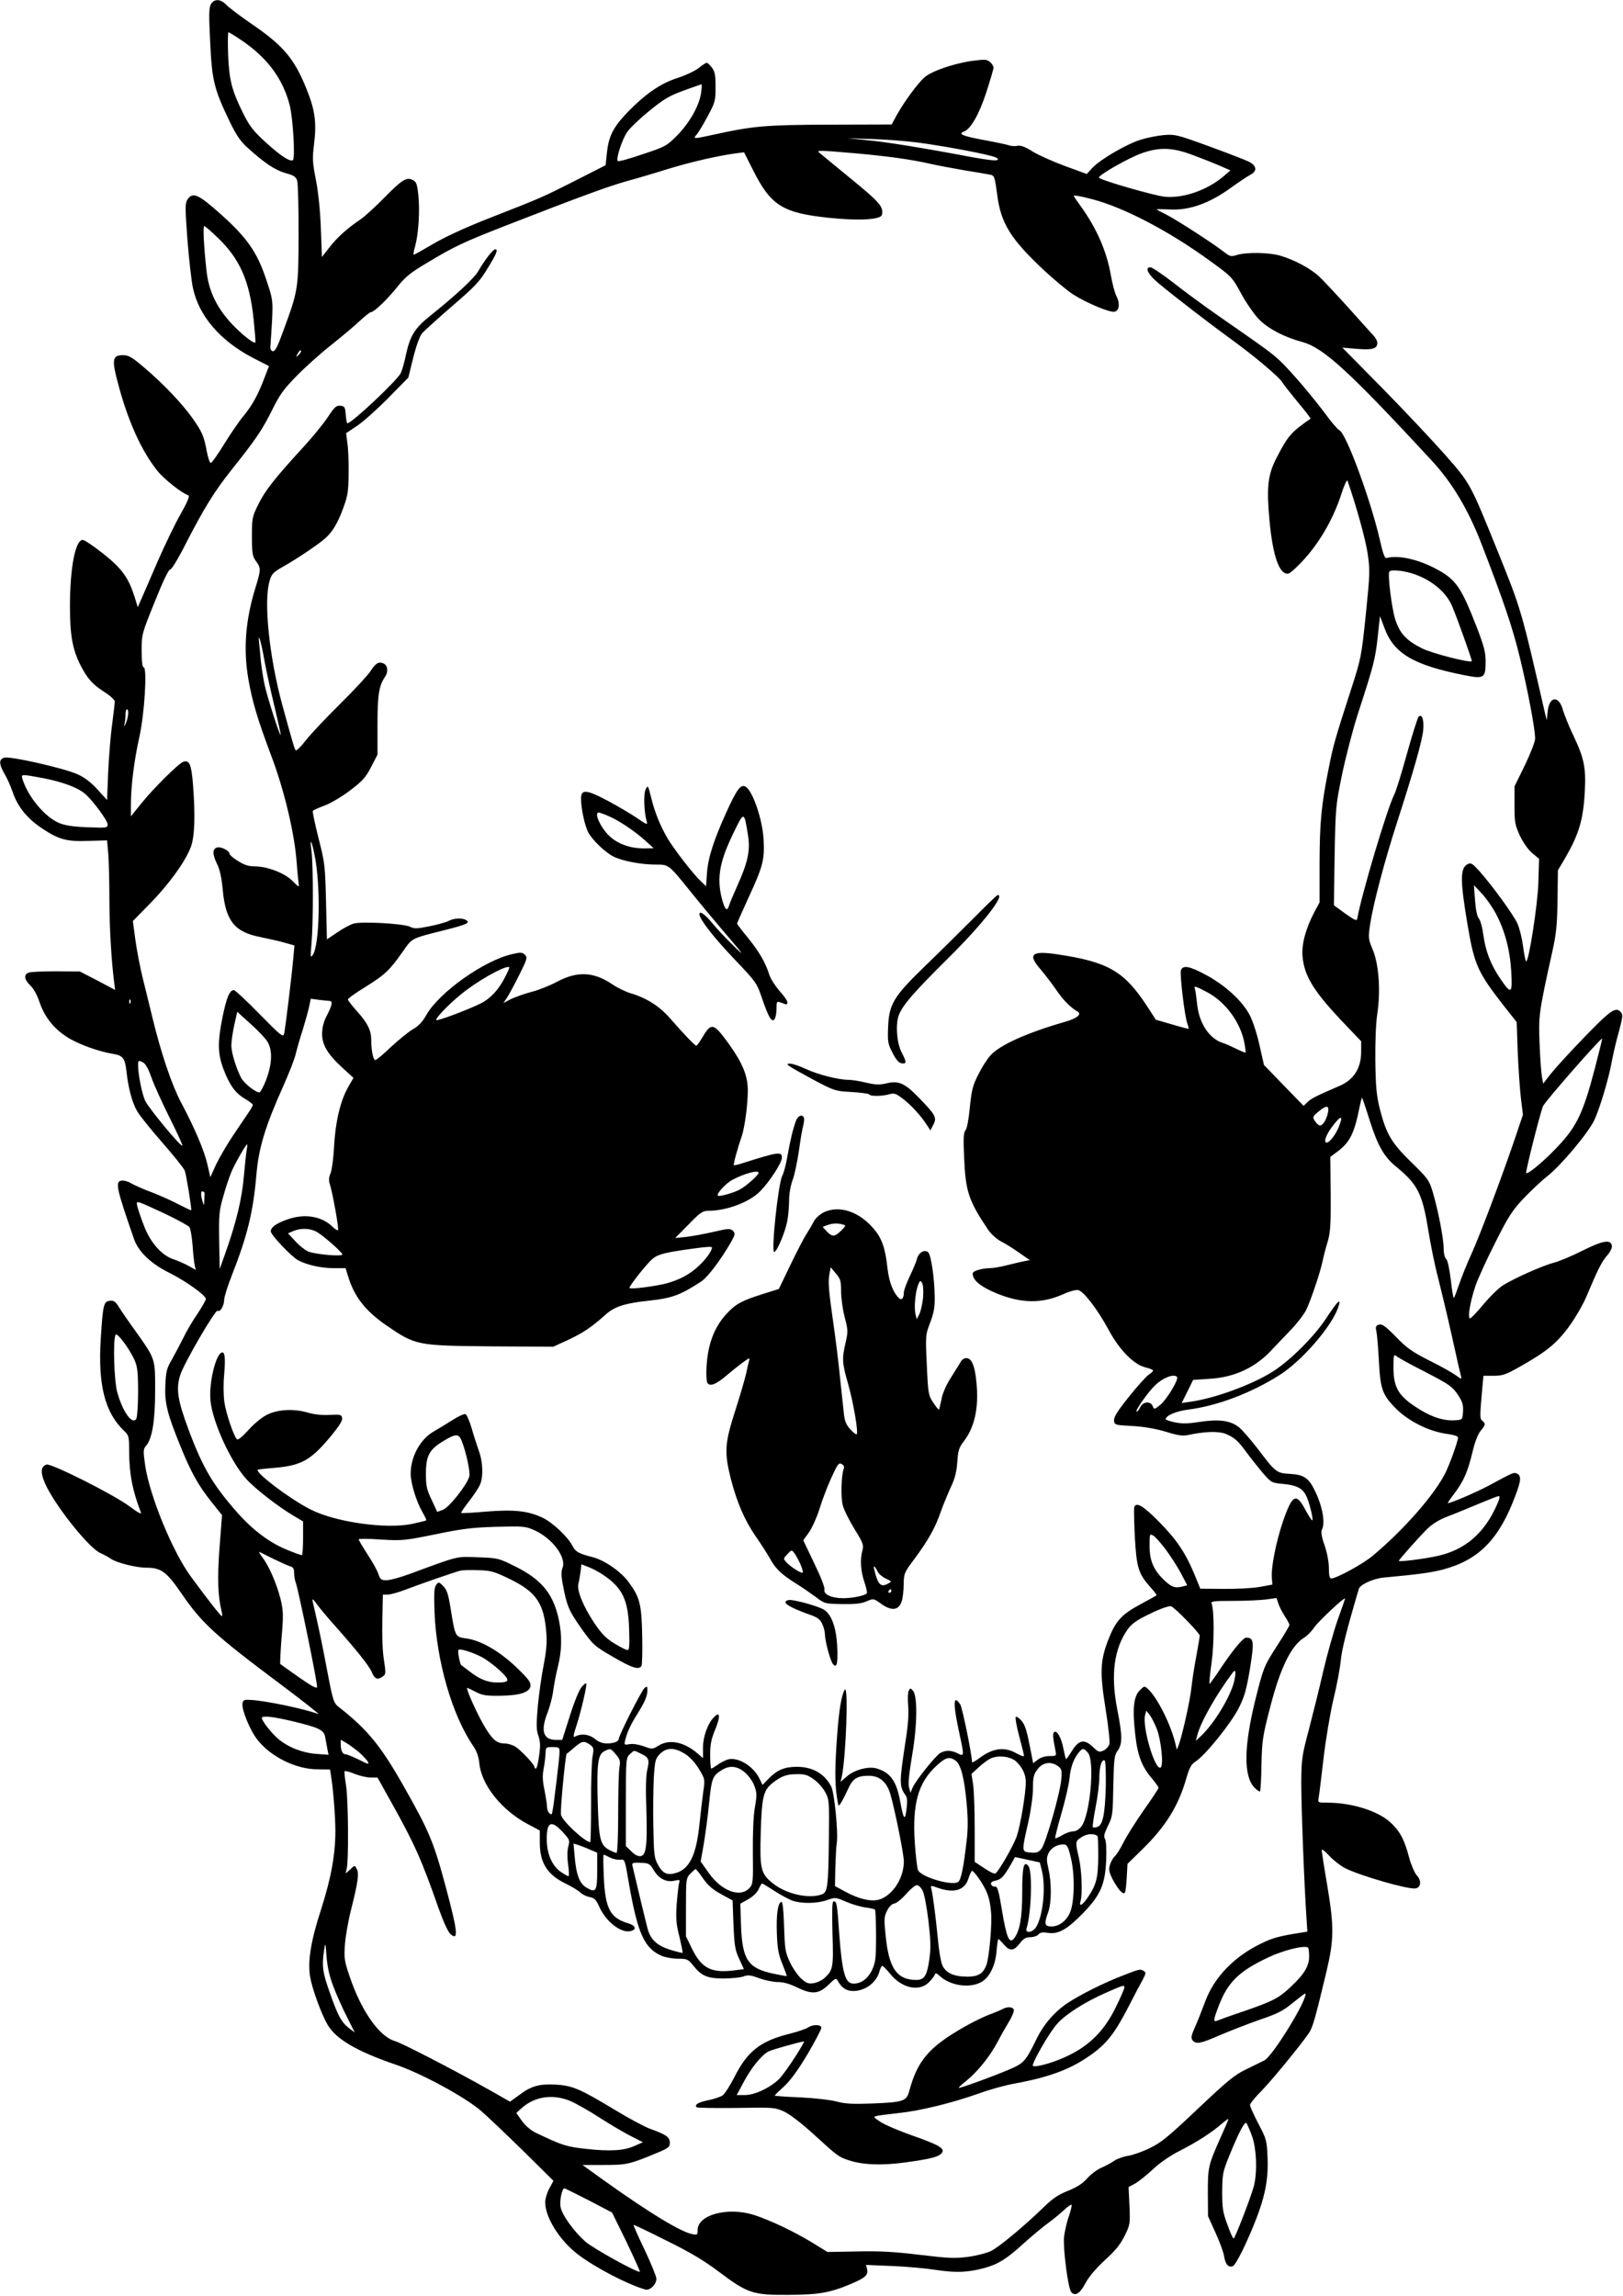  <svg version="1.0" xmlns="http://www.w3.org/2000/svg"
 width="905pt" height="1280pt" viewBox="0 0 905 1280"
 preserveAspectRatio="xMidYMid meet"><g transform="translate(0,1280) scale(0.1,-0.1)"
fill="#000000" stroke="none">
<path d="M1177 12778 c-12 -19 -13 -57 -5 -213 10 -215 22 -262 108 -441 38
-79 60 -111 102 -149 93 -84 151 -123 210 -140 48 -13 59 -21 65 -43 5 -15 8
-148 8 -297 -1 -304 -2 -314 -83 -533 -34 -95 -48 -122 -61 -120 -10 3 -15 12
-13 28 1 14 5 77 9 141 5 115 5 118 -32 229 -51 154 -106 233 -253 365 -127
113 -157 127 -187 82 -13 -20 -13 -45 0 -222 9 -110 22 -232 31 -271 33 -156
153 -295 336 -390 l88 -45 -24 -62 c-36 -96 -69 -157 -119 -217 -25 -30 -74
-102 -109 -159 -35 -57 -68 -103 -73 -102 -6 1 -15 30 -22 64 -15 85 -27 111
-80 186 -60 84 -164 193 -268 281 -69 59 -88 70 -119 70 -60 0 -64 -25 -27
-161 54 -205 129 -371 217 -482 38 -48 137 -126 175 -139 8 -3 -8 -41 -44
-104 -31 -54 -88 -173 -128 -264 -39 -91 -80 -185 -91 -210 l-20 -45 -17 56
c-35 109 -69 157 -174 241 -54 43 -106 78 -116 78 -41 0 -71 -157 -71 -369 0
-161 14 -239 56 -324 40 -79 67 -110 133 -153 34 -21 61 -46 61 -55 0 -8 -7
-67 -15 -130 -9 -63 -18 -183 -22 -266 l-6 -153 -53 58 c-37 41 -71 67 -113
86 -74 33 -371 101 -406 92 -32 -8 -32 -35 0 -90 14 -23 34 -68 45 -100 28
-83 80 -148 164 -204 94 -63 139 -75 264 -70 l99 3 7 -80 c3 -44 6 -156 6
-250 0 -156 11 -339 26 -457 l6 -47 -98 52 -99 51 -135 1 c-74 0 -143 -3 -152
-8 -27 -12 -22 -40 12 -72 17 -16 38 -54 50 -91 28 -82 78 -147 153 -195 60
-39 172 -80 255 -94 57 -9 69 -24 77 -97 10 -93 32 -177 61 -225 14 -24 77
-102 140 -174 64 -73 119 -142 124 -155 9 -23 40 -217 36 -221 -1 -2 -31 13
-67 31 -35 19 -102 49 -148 67 -47 17 -100 41 -118 51 -17 11 -42 18 -55 16
-37 -5 -30 -40 69 -325 25 -72 94 -138 199 -190 86 -43 194 -119 202 -143 2
-5 -19 -42 -46 -83 -28 -40 -64 -102 -81 -138 -18 -35 -46 -89 -63 -119 -28
-47 -33 -67 -36 -142 -5 -99 10 -159 85 -343 57 -141 99 -217 172 -308 l59
-74 -14 -182 c-13 -173 -9 -271 12 -356 3 -14 4 -25 1 -25 -6 0 -74 86 -171
218 -104 140 -233 456 -257 625 -11 76 -10 89 4 105 35 38 52 140 52 307 0
184 3 175 -110 335 -38 52 -79 112 -92 133 -19 31 -29 38 -51 35 -34 -4 -38
-21 -50 -208 -17 -262 23 -417 132 -519 24 -23 26 -31 26 -110 0 -126 19 -223
66 -344 4 -11 -20 2 -61 33 -87 66 -439 243 -466 235 -36 -12 -35 -53 4 -130
67 -128 236 -336 296 -363 20 -9 48 -24 62 -34 32 -21 139 -48 194 -48 83 0
113 -22 195 -141 115 -168 183 -231 557 -511 126 -94 219 -168 208 -164 -79
30 -302 76 -380 79 -35 2 -40 -1 -43 -21 -5 -34 43 -151 84 -202 74 -94 213
-163 332 -164 l72 -1 5 -30 c13 -77 25 -233 25 -312 0 -134 -24 -264 -80 -439
-57 -175 -75 -288 -61 -374 11 -66 63 -209 97 -267 47 -81 161 -148 379 -223
145 -49 388 -181 478 -259 34 -29 139 -129 233 -221 l170 -168 -23 -43 c-13
-24 -23 -58 -23 -76 0 -85 79 -212 182 -291 94 -72 271 -165 375 -196 26 -8
63 27 63 60 0 12 -29 84 -65 160 -36 75 -64 138 -62 140 1 2 83 -37 182 -87
131 -64 211 -112 292 -173 162 -122 190 -131 388 -130 171 1 231 11 350 61 78
33 98 50 90 82 l-6 24 143 -6 c79 -3 190 -13 248 -22 111 -17 177 -14 270 11
76 21 124 51 216 135 43 39 104 90 134 112 30 22 72 56 92 75 21 20 40 33 43
30 3 -2 -4 -31 -15 -64 -12 -32 -23 -85 -27 -116 -6 -62 22 -284 40 -306 21
-26 50 -8 79 48 18 35 56 80 107 128 60 54 88 89 112 137 31 63 31 68 27 168
l-5 104 39 21 c21 13 66 49 100 81 39 36 96 75 148 101 91 46 180 103 235 152
19 16 35 27 35 24 0 -3 -20 -50 -44 -103 -69 -155 -71 -165 -71 -308 l1 -130
42 -93 c23 -51 45 -110 48 -132 7 -45 24 -63 48 -54 18 7 79 131 131 264 50
130 68 224 63 340 -4 96 -5 103 -51 190 -26 50 -47 97 -47 104 0 8 28 43 63
78 56 57 209 243 264 321 22 32 34 72 98 339 44 185 45 254 5 492 -17 98 -30
185 -30 192 0 8 19 -7 42 -32 23 -25 63 -56 88 -69 86 -43 350 -119 392 -113
32 4 36 43 8 73 -12 13 -31 57 -42 97 -27 104 -53 151 -107 200 -70 63 -215
108 -349 108 -54 0 -54 0 -49 28 3 15 15 113 27 217 12 106 37 252 55 330 19
77 37 174 41 215 5 61 35 180 101 402 7 24 82 58 139 63 195 18 268 28 334 46
197 53 310 169 400 411 33 86 34 113 6 124 -16 6 -19 5 -156 -69 -69 -37 -209
-97 -227 -97 -2 0 14 24 36 53 52 68 76 123 102 233 13 55 30 99 45 117 28 33
29 40 10 56 -15 12 -15 18 0 189 l6 62 56 0 c50 0 68 6 144 49 151 85 209 132
278 227 35 48 79 124 97 168 61 145 84 192 114 226 17 19 29 43 27 54 -5 38
-49 31 -165 -27 -59 -30 -130 -59 -156 -66 -65 -16 -236 -93 -291 -130 -25
-17 -73 -65 -107 -106 -34 -41 -66 -75 -72 -75 -15 0 1 94 30 180 14 41 64
151 111 243 72 144 95 179 157 245 40 42 98 97 130 122 79 62 230 242 265 315
31 67 82 235 99 335 7 36 23 107 38 158 20 74 23 95 13 107 -29 35 -55 18
-205 -137 -81 -83 -165 -176 -188 -205 l-42 -54 -7 38 c-4 21 -10 103 -13 183
-7 156 -4 177 71 515 22 99 27 149 29 287 l2 166 32 54 c84 142 109 222 118
384 7 134 -3 185 -64 314 -25 52 -50 115 -57 139 -22 85 -77 82 -86 -5 l-5
-49 -9 35 c-134 584 -133 580 -264 905 -155 383 -152 378 -297 543 -72 81
-229 248 -350 371 l-220 223 83 -7 c88 -7 112 1 112 35 0 9 -10 28 -23 41 -12
13 -77 85 -143 159 -67 74 -140 152 -162 172 -48 43 -134 89 -211 112 -63 19
-187 21 -242 5 -35 -11 -40 -10 -76 18 -57 45 -260 176 -320 207 -29 14 -53
27 -53 29 0 1 35 1 78 -1 106 -5 218 36 334 120 46 33 95 66 111 74 39 21 35
50 -10 73 -21 10 -121 49 -223 86 -175 64 -188 67 -250 62 -36 -3 -94 -15
-130 -26 -79 -25 -222 -108 -268 -156 l-32 -35 -123 45 c-67 25 -148 61 -180
81 -41 26 -66 35 -84 31 -15 -3 -36 -1 -47 3 -12 4 -76 18 -143 30 -117 22
-143 33 -107 47 37 14 85 98 124 219 22 68 40 129 40 137 0 8 -9 22 -19 31
-17 15 -28 16 -98 7 -106 -15 -228 -57 -269 -93 -38 -34 -115 -139 -155 -212
l-27 -50 -344 -1 c-359 -1 -428 -7 -650 -56 -109 -24 -115 -24 -95 -1 10 10
37 56 62 102 43 80 45 87 45 165 0 68 -4 87 -21 109 -11 14 -24 26 -28 26 -5
0 -25 -13 -46 -30 -21 -16 -74 -41 -118 -55 -94 -30 -178 -88 -280 -193 -78
-82 -103 -131 -113 -225 l-7 -68 -171 -87 c-184 -93 -181 -92 -485 -211 -125
-49 -244 -104 -306 -141 -56 -33 -104 -60 -108 -60 -3 0 0 21 8 48 18 65 27
192 18 282 -7 65 -11 76 -32 87 -35 17 -60 1 -161 -102 -47 -48 -105 -101
-130 -118 -79 -54 -130 -101 -173 -156 l-42 -54 -6 164 c-4 102 -15 204 -28
269 -18 93 -20 115 -10 195 15 122 6 190 -41 307 -70 174 -130 245 -322 375
-56 39 -114 83 -127 97 -30 32 -66 34 -84 4z m179 -209 c138 -96 221 -209 259
-354 19 -72 32 -299 18 -308 -17 -10 -70 25 -154 102 -64 58 -88 89 -119 151
-66 131 -82 190 -88 333 -2 70 -2 127 2 127 4 0 41 -23 82 -51z m2553 -289
c-11 -72 -65 -166 -134 -236 -58 -58 -65 -62 -192 -104 -72 -25 -135 -42 -138
-38 -12 11 24 122 53 163 15 22 71 75 124 118 80 65 112 84 190 112 51 19 96
34 99 35 3 0 2 -22 -2 -50z m1211 -275 c128 -17 331 -54 409 -75 28 -7 40 -15
34 -21 -7 -7 -56 -1 -144 15 -269 51 -486 86 -589 95 l-105 10 135 -4 c74 -2
191 -11 260 -20z m1533 -70 c51 -19 119 -46 151 -60 l57 -25 -42 -36 c-92 -76
-221 -120 -324 -111 -57 6 -351 90 -367 106 -11 10 161 109 239 137 100 35
172 32 286 -11z m-1879 10 c176 -16 308 -34 417 -59 35 -8 120 -24 189 -36 69
-11 134 -22 146 -25 18 -4 22 -17 34 -107 20 -163 75 -251 266 -429 54 -50
125 -109 157 -130 72 -46 201 -101 230 -97 28 4 34 45 12 88 -9 17 -23 70 -31
117 -24 135 -79 261 -171 388 -16 22 -32 45 -36 52 -5 7 38 0 105 -18 179 -47
433 -181 660 -347 116 -84 119 -87 170 -181 29 -53 74 -117 99 -142 51 -52
141 -99 242 -126 118 -33 259 -162 717 -657 117 -126 206 -274 282 -471 123
-318 173 -466 213 -631 45 -186 85 -398 85 -452 0 -17 -26 -83 -57 -148 l-58
-118 0 -106 c0 -96 3 -110 31 -171 19 -39 46 -77 69 -96 l37 -31 -4 -134 c-4
-123 -53 -438 -68 -438 -3 0 -11 37 -17 83 -6 45 -20 102 -31 127 -21 48 -142
214 -214 295 -39 42 -46 47 -65 37 -42 -23 -42 -89 2 -348 36 -212 56 -256
197 -437 l75 -95 6 -168 c4 -93 12 -209 18 -259 l11 -90 -54 -160 c-79 -228
-183 -504 -234 -618 -25 -54 -55 -130 -68 -168 -13 -38 -26 -72 -29 -75 -3 -3
-11 42 -17 100 -8 63 -18 111 -26 117 -8 7 -14 31 -14 59 0 55 -31 214 -61
315 -20 66 -27 75 -119 165 -111 108 -140 158 -175 294 -19 76 -24 122 -26
271 -1 110 3 212 11 263 19 126 9 271 -24 354 -27 64 -27 69 -16 145 17 112
79 348 150 568 93 288 140 454 146 515 5 58 -7 93 -26 74 -5 -5 -35 -99 -65
-207 -30 -109 -62 -212 -71 -228 -39 -76 -182 -556 -206 -691 -2 -14 -15 -8
-67 29 l-63 46 4 276 c5 268 6 281 41 451 20 96 59 247 87 335 90 276 99 312
112 432 l13 118 24 -64 c53 -145 162 -209 450 -266 106 -21 115 -15 115 77 0
52 -9 86 -50 193 -86 220 -115 263 -218 319 -103 57 -217 83 -285 65 -9 -3
-20 25 -36 98 -52 226 -187 593 -226 614 -10 5 -44 44 -75 87 -74 99 -188 234
-250 294 -48 46 -73 65 -351 258 -75 52 -187 134 -249 183 -62 48 -120 87
-129 87 -34 0 -13 -41 45 -89 87 -73 301 -237 410 -316 118 -85 267 -210 280
-236 6 -11 45 -60 86 -110 42 -50 74 -92 72 -93 -110 -76 -128 -97 -194 -227
-45 -90 -52 -159 -35 -343 19 -199 55 -301 105 -294 11 2 55 42 97 90 86 98
157 224 200 358 15 47 30 78 33 70 52 -151 100 -326 112 -405 14 -95 13 -113
-10 -340 -25 -238 -25 -242 -86 -430 -84 -260 -96 -302 -119 -418 -43 -213
-52 -307 -53 -535 l0 -223 -29 -54 c-48 -91 -72 -180 -66 -246 10 -113 63
-198 241 -384 l86 -90 0 -58 c0 -92 -41 -157 -121 -191 -125 -54 -156 -69
-177 -89 l-23 -22 -111 114 -110 114 -25 111 c-14 63 -38 136 -55 168 -41 78
-135 164 -240 221 -94 51 -133 59 -143 27 -7 -23 21 -259 36 -297 5 -14 8 -27
7 -28 -2 -2 -43 9 -93 24 l-90 26 -51 79 c-127 193 -217 244 -501 286 -142 21
-164 0 -90 -85 24 -28 62 -78 85 -111 38 -57 81 -101 120 -123 26 -15 -1 -38
-67 -57 -219 -63 -368 -131 -419 -189 -18 -20 -48 -67 -67 -106 -31 -60 -37
-86 -47 -182 -6 -66 -16 -119 -24 -128 -11 -12 -13 -44 -8 -150 8 -193 25
-243 136 -408 16 -22 47 -50 70 -62 24 -12 69 -40 101 -63 l59 -41 -39 -8
c-21 -4 -63 -15 -94 -22 -30 -8 -71 -15 -91 -15 -19 0 -49 -5 -67 -11 -26 -9
-31 -15 -25 -33 9 -32 51 -63 130 -96 138 -57 253 -59 373 -5 32 15 69 25 82
23 30 -4 110 -109 171 -222 58 -109 138 -191 201 -208 26 -6 47 -15 47 -19 0
-4 -11 -14 -25 -23 -13 -9 -63 -64 -110 -123 -65 -81 -85 -114 -83 -133 3 -24
5 -25 103 -30 66 -4 129 -15 186 -32 68 -21 94 -25 125 -18 93 20 169 22 209
6 49 -21 68 -37 118 -106 22 -30 62 -80 88 -111 48 -55 49 -56 115 -62 74 -7
107 -24 127 -65 17 -32 41 -131 35 -138 -3 -2 -19 22 -37 55 -53 101 -74 91
-126 -58 -39 -114 -68 -259 -63 -318 l3 -37 -70 -13 c-38 -7 -129 -12 -201
-11 l-131 1 -31 76 c-51 124 -102 199 -200 298 -88 89 -126 111 -137 81 -3 -7
-1 -83 3 -168 10 -172 20 -204 89 -281 20 -22 34 -41 32 -43 -2 -2 -43 -25
-92 -51 -104 -56 -137 -93 -178 -199 -44 -115 -47 -180 -14 -384 15 -94 25
-182 21 -195 -3 -13 -18 -29 -32 -36 -25 -11 -30 -9 -59 19 -48 46 -79 41
-117 -20 -17 -28 -33 -49 -34 -47 -2 2 -8 28 -14 57 -11 60 -35 104 -51 94
-10 -6 -9 -28 7 -107 5 -26 4 -27 -34 -27 -24 0 -49 -8 -65 -20 l-26 -20 -11
57 c-24 125 -33 156 -55 181 -13 15 -27 24 -31 20 -4 -5 5 -53 19 -107 15 -55
27 -104 27 -110 0 -5 -19 1 -42 14 -68 39 -134 30 -213 -31 -19 -14 -35 -22
-35 -18 0 42 -54 303 -65 321 -41 62 -42 6 -4 -167 26 -121 26 -124 -11 -105
-35 18 -67 19 -97 2 -26 -15 -140 -157 -155 -195 l-11 -27 -8 30 c-6 20 0 76
17 178 29 168 31 330 5 361 -14 16 -15 16 -24 0 -5 -9 -6 -46 -3 -83 4 -45 0
-108 -15 -201 -35 -231 -35 -249 2 -301 8 -10 9 -35 4 -74 -8 -70 -17 -60 -35
40 -21 116 -55 163 -132 186 -46 13 -124 -8 -165 -44 l-36 -31 7 29 c24 116
38 521 16 484 -18 -32 -31 -107 -42 -254 -13 -176 -13 -269 -1 -345 8 -54 8
-54 23 -30 9 14 26 48 39 76 26 59 51 74 116 74 60 0 100 -35 120 -103 26 -90
75 -335 75 -374 0 -89 -55 -180 -128 -210 -44 -18 -115 -4 -197 40 l-59 32 2
105 c2 58 5 119 8 135 9 54 -13 281 -31 315 -37 72 -104 110 -192 110 -68 0
-110 -18 -156 -65 l-35 -36 -17 35 c-35 73 -127 126 -182 105 -14 -5 -38 -18
-53 -29 -16 -11 -31 -20 -34 -20 -3 0 -6 34 -6 75 0 58 6 89 25 135 35 83 31
116 -8 72 -32 -35 -57 -106 -57 -165 l0 -59 -32 28 c-76 64 -156 79 -216 42
-34 -21 -35 -21 -84 -3 -29 10 -61 15 -79 11 -28 -5 -29 -4 -23 22 11 44 29
84 65 142 44 70 59 104 59 137 0 22 -2 24 -16 12 -17 -14 -144 -265 -144 -285
0 -6 -10 -14 -22 -18 -45 -12 -81 -6 -110 19 -31 26 -75 32 -108 15 -16 -9
-16 -3 7 68 24 75 53 201 53 225 0 7 -12 -1 -25 -16 -15 -17 -41 -80 -67 -162
l-43 -135 -34 0 c-73 0 -88 51 -47 154 13 34 27 88 31 121 4 33 16 93 26 134
22 88 24 171 5 262 -31 144 -96 223 -243 296 -92 46 -96 47 -206 51 -124 5
-104 10 -380 -92 -54 -20 -113 -36 -132 -36 -29 0 -35 4 -45 35 -6 19 -34 69
-61 110 -27 42 -49 79 -49 83 0 4 56 4 124 -1 119 -7 131 -6 303 29 149 31
205 38 340 42 155 4 163 3 215 -20 98 -45 177 -150 155 -208 -8 -21 -8 -46 2
-97 22 -118 34 -144 103 -242 65 -91 72 -98 176 -158 106 -62 144 -74 159 -51
4 7 6 83 4 168 -3 174 -13 215 -75 299 -44 60 -135 123 -202 140 -78 20 -94
29 -112 63 -26 51 -112 131 -167 157 -82 38 -156 46 -312 34 -76 -7 -139 -10
-141 -8 -3 2 16 30 41 62 25 32 52 72 61 90 22 43 20 130 -4 195 -10 29 -29
86 -40 126 -12 40 -27 75 -34 78 -8 3 -40 -12 -73 -33 -33 -21 -81 -50 -107
-65 -74 -44 -126 -140 -126 -234 0 -52 31 -154 65 -213 14 -24 24 -45 22 -47
-2 -2 -38 -11 -80 -20 -145 -30 -426 10 -564 80 -118 59 -326 218 -293 223 8
2 56 7 105 11 134 13 188 43 288 161 54 64 77 99 75 114 -3 20 -8 22 -68 19
-42 -3 -87 2 -125 13 -82 24 -179 17 -238 -19 -25 -14 -68 -51 -96 -83 -31
-34 -54 -53 -60 -47 -19 20 -61 146 -70 208 -5 36 -6 103 -1 152 7 86 5 124
-10 124 -35 0 -77 -171 -66 -271 12 -118 112 -337 198 -433 49 -55 183 -159
271 -210 l47 -28 0 -94 c0 -52 -3 -94 -7 -94 -5 0 -42 13 -83 30 -94 38 -188
108 -272 202 -140 158 -197 254 -277 469 -60 161 -70 224 -47 300 18 63 199
373 210 362 12 -12 36 28 36 60 0 16 20 79 44 140 86 220 118 350 136 561 13
148 49 267 150 492 33 74 65 156 70 182 6 26 24 88 40 137 15 50 31 107 35
129 l8 38 45 -6 c25 -3 51 -6 58 -6 21 0 17 -22 -12 -79 -19 -35 -27 -67 -28
-104 0 -63 31 -115 119 -195 l56 -51 -31 -54 c-42 -75 -70 -192 -77 -327 -3
-63 -12 -130 -19 -149 -11 -25 -12 -42 -4 -65 15 -48 51 -248 45 -254 -3 -3
-18 6 -33 21 -62 59 -159 73 -257 36 -59 -22 -85 -42 -85 -64 0 -20 117 -143
154 -162 51 -26 127 -43 197 -43 l66 0 13 -42 c34 -115 96 -195 213 -276 165
-113 169 -114 587 -118 l345 -2 83 38 c83 39 131 71 209 141 49 45 109 64 244
78 129 14 175 32 291 108 35 24 105 116 163 216 25 45 26 50 12 65 -15 14 -24
14 -110 -6 -51 -12 -120 -24 -152 -28 l-60 -6 75 76 c66 68 79 76 112 76 99 0
225 47 285 107 53 53 123 160 123 189 0 35 -19 33 -220 -31 -24 -8 -46 -13
-48 -11 -4 4 22 99 44 161 17 51 34 178 34 258 -1 81 -29 150 -108 260 -84
116 -96 118 -147 31 -14 -24 -29 -44 -32 -44 -8 0 -68 63 -145 151 -61 70
-132 115 -223 142 -27 8 -74 31 -103 51 -103 69 -195 73 -309 11 -38 -20 -100
-45 -140 -55 -39 -10 -90 -29 -114 -40 l-42 -22 22 33 c12 19 43 76 68 127 43
86 45 94 30 109 -14 14 -23 15 -70 4 -157 -35 -408 -213 -480 -340 -21 -38
-44 -62 -76 -80 -24 -14 -79 -59 -121 -98 -42 -40 -81 -73 -87 -73 -12 0 -23
55 -23 113 0 53 -20 93 -79 159 -28 31 -51 61 -51 66 0 6 44 37 98 70 110 69
133 91 206 194 57 81 44 74 237 123 122 31 142 40 119 55 -22 14 -67 12 -98
-4 -15 -8 -63 -21 -107 -30 -71 -14 -85 -15 -110 -2 -38 17 -267 30 -313 17
-18 -5 -59 -27 -91 -49 l-58 -39 -5 211 c-5 202 -7 217 -42 354 -20 79 -34
147 -32 151 3 4 33 18 66 30 34 13 96 49 143 85 70 53 87 73 117 131 l35 68 0
166 c0 166 8 217 41 266 20 28 17 63 -5 75 -28 14 -46 4 -76 -43 -15 -23 -91
-105 -169 -182 -78 -77 -164 -168 -191 -203 -26 -34 -52 -59 -56 -55 -7 8 -18
46 -74 250 -73 266 -106 580 -72 693 11 40 20 49 74 80 80 45 200 126 237 159
41 37 70 86 101 171 24 65 28 91 29 190 1 63 -2 140 -7 170 l-7 55 64 43 c35
24 113 94 173 155 l110 112 27 110 c17 67 36 120 49 136 12 14 88 83 169 153
128 110 153 137 197 210 51 83 60 106 42 106 -12 0 -60 -62 -93 -120 -24 -42
-127 -137 -272 -253 -82 -66 -109 -109 -131 -209 -9 -45 -23 -94 -30 -108 -23
-44 -274 -280 -298 -280 -3 0 -7 21 -9 48 -3 42 -6 47 -29 50 -23 3 -33 -6
-72 -65 -25 -37 -85 -111 -133 -163 -160 -174 -215 -244 -252 -319 -36 -72
-37 -79 -37 -182 0 -96 3 -111 23 -138 28 -38 27 -48 -3 -146 -56 -181 -69
-342 -40 -511 23 -129 49 -217 126 -423 75 -197 133 -443 144 -607 3 -43 8
-91 10 -106 4 -27 4 -27 -34 11 -44 44 -140 81 -211 81 -34 0 -58 8 -93 30
-26 16 -47 34 -47 40 0 17 -48 42 -70 35 -26 -8 -26 -37 1 -93 15 -29 25 -78
31 -141 16 -176 66 -238 214 -266 43 -9 103 -22 133 -31 l53 -15 -7 -77 c-8
-92 -43 -376 -50 -413 -6 -24 -14 -18 -137 107 -72 74 -137 134 -144 134 -24
0 -41 -43 -63 -150 -28 -140 -27 -203 4 -287 35 -93 67 -137 120 -168 25 -15
45 -30 45 -35 0 -4 -10 -22 -23 -41 -13 -19 -51 -75 -85 -126 -34 -50 -77
-124 -96 -163 l-33 -73 -16 70 c-17 76 -71 204 -148 348 -52 99 -111 274 -159
472 -17 70 -42 173 -56 228 -13 55 -31 147 -39 205 l-14 105 98 100 c104 107
192 228 224 310 23 57 27 176 13 355 -9 109 -20 135 -54 123 -26 -9 -167 -149
-233 -231 l-59 -73 0 66 c0 99 18 247 47 375 29 130 45 390 24 390 -7 0 -11
30 -11 93 0 91 1 94 73 272 45 113 77 180 86 180 8 0 46 62 86 142 104 202
158 290 258 416 135 169 171 223 226 334 42 85 64 115 138 190 48 49 133 125
188 168 55 44 126 103 157 132 31 29 61 53 67 53 17 0 90 70 147 141 43 54 73
79 161 131 155 94 208 118 440 209 421 164 580 222 678 249 55 15 160 46 233
69 125 38 267 71 374 86 l47 6 51 -101 c98 -195 164 -237 420 -264 167 -18
293 -11 298 17 9 45 -12 69 -176 203 -92 75 -171 141 -176 145 -13 12 11 11
208 -6z m-3558 -472 c121 -116 176 -241 198 -451 7 -70 12 -129 10 -131 -8
-10 -80 48 -134 106 -85 93 -127 183 -139 298 -15 139 -20 245 -12 245 4 0 39
-30 77 -67z m450 -651 c-18 -16 -18 -16 -6 6 6 13 14 21 18 18 3 -4 -2 -14
-12 -24z m6205 -1218 c104 -31 192 -102 226 -183 25 -57 113 -304 110 -307
-11 -11 -223 44 -277 71 -90 45 -126 85 -151 165 -19 63 -42 247 -32 263 7 12
66 8 124 -9z m-6396 -489 c10 -55 35 -170 56 -255 20 -85 36 -156 34 -158 -5
-5 -74 209 -89 278 -8 36 -17 94 -21 130 -3 36 -8 83 -10 105 -9 73 12 6 30
-100z m-762 -308 c-3 -18 -10 -39 -15 -47 -8 -12 -8 -11 -4 3 3 10 6 34 6 53
0 20 4 33 10 29 5 -3 7 -20 3 -38z m-463 -347 c104 -21 186 -52 226 -87 43
-38 124 -148 124 -168 0 -21 -3 -21 -112 -17 -82 3 -126 10 -159 24 -79 33
-174 147 -204 246 -8 27 -8 27 125 2z m1504 -427 c35 -166 29 -502 -10 -557
-13 -19 -14 -12 -7 64 10 110 10 438 0 514 -10 79 -1 68 17 -21z m6589 -330
c49 -94 77 -199 84 -322 7 -124 0 -128 -64 -33 -51 76 -79 148 -92 241 -5 40
-16 80 -24 89 -10 11 -18 49 -22 102 l-6 85 44 -47 c24 -25 60 -77 80 -115z
m-5503 -298 c0 -3 -11 -28 -25 -55 -35 -68 -80 -117 -134 -144 -70 -35 -241
-99 -248 -93 -9 10 96 115 170 169 101 75 237 145 237 123z m3892 -137 c102
-54 186 -169 207 -283 5 -27 8 -51 6 -53 -2 -2 -25 8 -52 21 -26 13 -59 28
-73 32 -76 23 -134 109 -145 219 -4 38 -9 75 -12 83 -8 19 3 16 69 -19z
m-6005 -60 c-3 -8 -6 -5 -6 6 -1 11 2 17 5 13 3 -3 4 -12 1 -19z m764 -215
c29 -47 27 -121 -6 -211 -15 -39 -33 -72 -39 -72 -22 0 -86 51 -102 82 -28 55
-54 140 -54 179 0 21 7 72 16 113 l17 75 74 -67 c41 -36 83 -81 94 -99z m7402
-150 c-69 -262 -104 -331 -229 -458 -74 -76 -154 -139 -154 -123 0 24 79 336
94 371 10 25 318 377 330 377 1 0 -17 -75 -41 -167z m-8048 -52 c15 -42 61
-143 102 -225 41 -81 72 -150 70 -153 -9 -8 -189 210 -208 251 -18 41 -39 147
-39 198 0 26 2 27 24 17 18 -9 31 -32 51 -88z m6793 -239 c45 -141 80 -202
148 -257 119 -98 145 -149 178 -352 13 -81 37 -200 54 -263 16 -63 51 -209 77
-325 25 -115 49 -218 52 -229 5 -16 1 -16 -28 6 -19 14 -86 52 -149 83 -97 49
-126 70 -187 133 -59 60 -76 72 -94 67 -18 -6 -20 -12 -14 -38 4 -18 10 -93
14 -167 8 -152 19 -185 90 -258 74 -76 191 -134 296 -147 33 -5 55 -12 55 -19
0 -21 -46 -149 -72 -201 -63 -123 -232 -315 -403 -458 -56 -47 -203 -127 -232
-127 -9 0 -13 17 -13 58 0 33 -10 86 -24 127 -17 47 -21 75 -15 87 21 39 2
138 -44 227 -32 63 -60 80 -134 84 -74 4 -80 8 -179 139 -41 53 -89 109 -108
123 -47 36 -112 44 -215 28 -65 -10 -97 -11 -138 -3 -29 6 -53 14 -53 18 1 20
59 45 123 53 165 21 353 92 515 195 123 79 286 267 323 373 21 60 1 43 -65
-57 -67 -103 -203 -238 -298 -298 -114 -73 -324 -150 -461 -169 l-48 -7 32 64
32 65 91 6 c140 8 258 63 350 164 23 24 69 73 102 107 34 35 73 85 87 112 26
53 81 217 92 274 4 19 15 64 26 100 17 55 20 93 19 272 l-2 208 44 33 c65 50
90 100 118 240 6 31 13 57 15 57 1 0 21 -57 43 -128z m-233 46 c-9 -44 -32
-78 -48 -72 -7 2 -19 14 -26 26 -13 20 -11 24 20 50 46 38 62 37 54 -4z m60
-81 c-17 -42 -51 -87 -67 -87 -20 0 -4 45 35 95 46 60 58 57 32 -8z m-6089
-124 c-3 -16 -10 -82 -16 -148 -10 -125 -43 -262 -103 -430 l-32 -90 -3 159
c-2 145 0 167 23 246 13 48 34 109 45 136 21 49 81 154 88 154 2 0 1 -12 -2
-27z m2854 -132 c0 -12 -73 -77 -107 -94 -35 -18 -113 -40 -120 -33 -10 10 44
69 82 89 69 36 145 56 145 38z m-3089 -114 c-1 -4 -1 -22 -2 -39 -1 -31 -1
-32 -9 -8 -12 37 -11 62 1 58 6 -2 10 -7 10 -11z m-216 -116 c66 -32 125 -64
131 -72 6 -8 14 -54 18 -103 3 -49 9 -99 12 -112 l6 -24 -43 24 c-24 13 -62
29 -83 36 -64 21 -128 93 -163 186 -17 43 -33 92 -37 107 -6 26 -5 28 16 22
13 -4 77 -33 143 -64z m838 -97 c34 -18 139 -109 146 -127 5 -14 -149 -1 -191
16 -18 8 -51 34 -72 58 l-40 43 30 13 c41 17 89 16 127 -3z m2207 -89 c0 -19
-35 -67 -73 -102 -53 -49 -102 -75 -177 -97 -63 -17 -210 -36 -210 -26 0 13
98 137 129 162 30 26 72 36 226 57 78 11 105 12 105 6z m-3220 -627 c16 -36
20 -66 20 -178 0 -74 -5 -142 -10 -150 -23 -36 -77 41 -107 151 -17 66 -24
294 -8 318 8 14 76 -77 105 -141z m7198 -67 c133 -69 150 -81 180 -125 27 -41
32 -57 30 -95 -3 -46 -3 -46 -42 -49 -58 -5 -123 14 -191 55 -124 74 -155 122
-155 239 0 68 2 75 16 64 8 -8 81 -48 162 -89z m-1385 -27 c12 -12 -56 -125
-92 -155 -34 -28 -36 -28 -43 -9 -11 30 -55 27 -70 -5 -6 -14 -15 -25 -20 -25
-13 0 64 110 103 147 45 43 104 65 122 47z m-3989 -356 c25 -62 49 -174 43
-199 -12 -46 -112 -173 -147 -186 l-32 -12 -31 67 c-28 58 -32 78 -32 147 0
99 19 134 97 181 69 42 86 42 102 2z m5774 -355 c-69 -159 -177 -253 -330
-287 -69 -16 -218 -35 -218 -28 0 6 107 127 158 178 30 29 66 51 115 70 40 15
117 47 172 70 55 23 105 43 112 43 8 1 5 -15 -9 -46z m-1849 -250 c28 -38 67
-98 86 -134 l35 -67 -23 -6 c-44 -12 -64 -5 -106 35 -59 57 -81 108 -81 192 0
64 1 67 19 57 11 -5 42 -40 70 -77z m-4972 -55 c40 -19 81 -38 93 -41 14 -4
20 -13 20 -35 0 -17 4 -42 9 -55 15 -39 123 -566 119 -582 -2 -11 -31 5 -101
54 -55 38 -101 72 -104 74 -2 3 1 69 7 146 11 126 10 150 -5 214 -21 85 -65
187 -102 235 -14 19 -22 33 -17 30 5 -2 41 -20 81 -40z m1838 -89 c106 -72
138 -138 143 -301 3 -95 1 -118 -9 -117 -8 0 -41 17 -74 37 -47 29 -71 54
-112 115 -62 93 -97 181 -88 217 4 14 9 44 12 67 l5 42 41 -16 c23 -9 60 -29
82 -44z m-523 -22 c147 -71 191 -135 204 -296 5 -57 1 -102 -14 -181 -12 -58
-26 -161 -33 -230 -9 -104 -9 -133 3 -167 11 -32 12 -57 4 -112 -5 -39 -13
-71 -18 -71 -4 0 -8 4 -8 9 0 15 -82 101 -111 116 -15 8 -39 15 -53 15 -47 0
-71 21 -119 103 -43 75 -101 207 -92 207 3 0 24 -10 47 -22 36 -19 58 -23 133
-22 113 1 169 19 173 55 2 21 -12 40 -82 107 -96 90 -196 147 -278 158 -59 8
-60 9 -84 159 -14 88 -22 112 -43 133 -24 24 -25 24 -39 6 -11 -15 -13 -46 -9
-154 11 -270 98 -572 215 -743 20 -29 31 -59 35 -99 12 -120 125 -261 271
-338 l66 -35 0 -68 c0 -112 42 -179 144 -228 33 -16 69 -38 81 -49 11 -11 35
-23 53 -26 26 -5 36 -15 53 -53 38 -86 126 -153 179 -136 32 10 23 31 -19 43
-99 30 -126 82 -134 255 -3 70 -4 127 -1 127 3 0 19 -7 35 -16 17 -8 42 -14
57 -12 26 3 26 3 48 -127 50 -287 87 -368 186 -410 21 -8 61 -15 90 -15 49 0
55 -3 82 -36 47 -60 80 -74 170 -74 44 0 94 5 111 11 26 10 41 8 89 -10 31
-11 78 -21 103 -21 32 0 67 -10 110 -31 82 -40 120 -36 175 18 36 35 40 37 50
19 21 -38 48 -56 84 -56 70 0 133 48 149 113 4 15 11 27 15 27 4 0 25 -21 45
-46 65 -79 161 -99 214 -46 15 15 30 34 33 42 4 12 10 11 29 -7 58 -53 164
-69 229 -34 47 25 81 92 87 176 3 36 8 65 10 65 2 0 16 -13 30 -30 33 -39 56
-38 89 5 21 27 33 35 59 35 18 0 38 7 45 15 10 12 24 14 56 9 57 -8 106 20
197 114 93 97 119 156 125 288 3 61 0 109 -6 121 -9 15 -5 31 16 74 26 51 27
63 30 223 3 153 6 172 25 197 26 37 26 83 -3 229 -38 193 -18 341 60 449 23
31 51 50 126 86 55 27 103 43 114 40 20 -6 160 -150 160 -164 0 -6 -9 -56 -19
-113 -11 -57 -23 -134 -27 -173 -6 -67 -52 -273 -72 -325 l-10 -25 -7 30 c-24
106 -101 261 -154 309 -19 18 -21 17 -45 -7 -34 -34 -42 -99 -27 -236 13 -126
36 -188 96 -258 19 -23 35 -45 35 -50 0 -5 -36 -60 -81 -123 -44 -63 -96 -145
-114 -181 -18 -36 -40 -71 -49 -78 -8 -7 -20 -27 -26 -45 -9 -28 -7 -40 14
-83 14 -27 34 -57 45 -67 25 -23 28 -17 34 81 l4 72 85 83 c128 126 198 239
241 387 20 68 28 84 57 103 55 37 197 214 238 297 32 63 42 101 62 218 24 151
22 173 -21 173 -19 0 -81 -77 -164 -203 -21 -31 -40 -56 -41 -54 -2 2 3 55 12
118 15 109 15 293 0 329 -5 13 12 15 121 15 71 0 153 4 184 8 l57 8 11 -33 c6
-18 23 -50 36 -70 14 -21 25 -42 25 -47 0 -6 -32 -60 -72 -121 -70 -110 -72
-114 -116 -288 -67 -269 -69 -436 -6 -499 14 -14 28 -23 30 -20 3 3 7 70 8
149 3 133 6 156 48 318 56 220 118 346 190 390 17 10 42 36 57 58 22 33 171
172 171 160 0 -3 -18 -56 -41 -119 -22 -63 -58 -190 -80 -284 -21 -93 -58
-240 -80 -325 -38 -143 -42 -165 -43 -290 -1 -127 17 -592 29 -762 l5 -77 -37
-6 c-115 -18 -155 -28 -218 -59 -150 -71 -264 -188 -314 -323 -18 -48 -44
-114 -58 -145 -21 -47 -23 -61 -13 -73 19 -23 43 -19 153 29 56 24 156 63 222
86 100 34 131 50 185 95 36 29 66 52 68 51 20 -21 -181 -350 -228 -373 -14 -7
-59 -29 -100 -49 -65 -31 -103 -62 -270 -220 -166 -157 -206 -190 -269 -220
-41 -20 -95 -39 -121 -43 -26 -4 -60 -16 -76 -27 -16 -11 -48 -29 -72 -39 -24
-10 -60 -37 -80 -60 -26 -29 -57 -49 -107 -69 -53 -21 -85 -42 -135 -91 -109
-106 -251 -224 -295 -245 -23 -11 -80 -26 -127 -32 -72 -10 -109 -8 -268 11
-141 17 -224 22 -351 19 l-165 -3 -86 53 c-104 63 -229 122 -322 153 -147 47
-316 2 -316 -84 0 -27 -2 -28 -32 -22 -65 14 -232 115 -482 293 l-128 92 119
0 c127 0 145 4 298 68 62 26 70 32 70 56 0 31 -19 45 -108 77 -31 11 -121 59
-198 106 -194 117 -237 136 -330 141 -92 5 -136 -7 -204 -58 l-51 -37 -109 62
c-204 115 -490 263 -533 276 -87 25 -187 167 -252 359 -29 85 -32 103 -27 175
3 44 18 134 35 200 39 155 45 201 31 226 -11 21 -11 21 -36 -3 l-26 -23 6 25
c12 49 9 385 -3 463 -7 43 -11 80 -8 83 3 2 29 -4 57 -16 28 -11 68 -20 89
-20 l37 0 77 -138 c129 -231 169 -320 264 -592 27 -75 53 -132 66 -143 46 -39
41 11 -26 262 -68 253 -93 312 -234 561 -128 226 -202 317 -360 441 -32 25
-34 30 -68 207 -29 155 -45 229 -80 382 -5 21 0 18 24 -15 16 -22 57 -71 92
-110 134 -151 198 -232 213 -267 17 -40 32 -46 62 -24 17 12 17 18 6 91 -8 46
-11 136 -9 221 l3 144 27 0 c15 0 58 12 95 26 72 28 274 98 308 107 11 3 56 5
101 3 73 -2 89 -7 176 -49z m-158 -434 c27 -14 73 -48 103 -76 60 -56 57 -67
-15 -67 -52 0 -98 18 -154 62 -24 18 -45 34 -46 35 -7 3 -21 77 -16 84 6 10
70 -9 128 -38z m4197 -140 c-23 -88 -112 -234 -186 -303 l-27 -25 8 30 c17 71
105 227 199 352 16 21 18 -3 6 -54z m-430 -263 c24 -63 38 -203 21 -214 -32
-20 -106 234 -86 296 l6 21 19 -24 c10 -13 28 -49 40 -79z m-4828 46 c159 -38
184 -50 191 -94 4 -20 9 -50 12 -66 l6 -29 -69 5 c-77 6 -157 37 -212 84 -35
29 -91 100 -91 116 0 14 57 9 163 -16z m378 -174 c22 -19 44 -43 50 -53 9 -17
2 -16 -50 11 -33 16 -67 30 -75 30 -16 0 -26 21 -26 56 l0 25 31 -18 c17 -10
48 -33 70 -51z m1288 42 c22 -16 23 -21 15 -68 -5 -28 -9 -147 -8 -263 0 -117
-2 -213 -5 -213 -31 2 -157 119 -163 153 -5 24 25 334 32 340 3 1 22 17 43 35
43 37 53 38 86 16z m-169 -42 c0 -15 -7 -82 -15 -147 -27 -219 -25 -208 -41
-194 -8 6 -14 23 -14 38 0 14 -7 56 -14 92 -10 47 -12 79 -5 115 5 27 10 66
11 87 1 36 2 37 40 37 35 0 38 -2 38 -28z m315 -14 c23 -27 25 -37 19 -72 -4
-23 -7 -139 -7 -258 0 -121 -4 -218 -9 -218 -5 0 -22 7 -38 15 -53 28 -61 57
-67 268 -6 216 1 266 37 284 34 17 35 17 65 -19z m386 3 c27 -17 56 -49 77
-84 33 -55 34 -56 23 -129 -5 -40 -15 -121 -21 -180 -17 -166 -54 -244 -125
-268 -52 -17 -78 -7 -105 42 -22 40 -24 55 -27 218 -2 96 0 220 3 274 6 92 9
102 34 128 38 37 82 37 141 -1z m2245 8 c40 -45 13 -350 -37 -413 -13 -16 -30
-26 -46 -26 -14 0 -41 -10 -60 -21 -19 -12 -36 -19 -39 -17 -2 3 13 65 35 139
21 74 42 162 45 197 6 62 24 110 54 145 19 22 25 22 48 -4z m-2492 -6 c44 -20
49 -33 35 -91 -7 -29 -9 -109 -5 -212 6 -207 0 -264 -32 -268 -14 -2 -33 7
-52 27 l-30 29 0 246 c0 239 1 246 22 266 26 24 20 24 62 3z m2093 -44 c35
-34 53 -72 53 -115 0 -63 -30 -240 -50 -300 -19 -55 -101 -197 -120 -209 -5
-3 -33 10 -62 30 l-53 35 0 188 c0 103 -4 213 -9 245 l-9 57 39 36 c21 20 52
43 69 51 43 19 111 11 142 -18z m-339 6 c30 -22 49 -96 62 -238 8 -86 8 -144
0 -210 -17 -149 -31 -215 -46 -228 -31 -26 -208 26 -225 65 -5 12 -13 81 -18
153 -14 217 18 333 120 428 52 48 72 54 107 30z m838 -143 c-4 -157 -17 -218
-47 -227 -11 -4 -23 -5 -25 -2 -3 3 4 53 15 111 12 59 21 134 21 167 0 61 14
104 30 94 5 -3 7 -67 6 -143z m-267 112 c21 -15 23 -23 19 -73 -6 -76 -86
-355 -110 -387 -17 -21 -27 -25 -62 -22 -50 4 -50 3 -12 170 15 68 26 148 26
189 0 62 4 77 26 106 29 38 73 45 113 17z m-1747 -34 c21 -17 44 -49 54 -75
15 -40 15 -53 3 -123 -8 -48 -12 -142 -11 -251 2 -167 1 -175 -20 -198 -51
-54 -154 -16 -225 84 l-46 65 17 96 c9 54 23 156 30 229 14 139 19 153 71 185
44 27 85 23 127 -12z m386 -40 c23 -16 52 -49 64 -72 22 -41 22 -52 20 -253
-3 -273 -7 -304 -39 -316 -71 -27 -197 1 -272 60 -69 55 -75 79 -69 286 6 202
15 236 70 278 47 36 75 46 134 46 41 1 59 -5 92 -29z m-1400 -294 c39 -42 40
-46 31 -80 -6 -22 -7 -60 -1 -101 5 -36 6 -65 2 -65 -4 0 -22 10 -41 23 -47
30 -78 97 -80 172 -3 108 23 123 89 51z m2982 -23 c3 -2 4 -55 4 -116 -1 -120
-12 -158 -61 -229 -28 -41 -48 -50 -38 -18 12 38 7 174 -9 243 -21 91 -21 92
17 116 29 19 70 21 87 4z m-2832 -74 l42 -18 0 -101 c0 -113 -7 -125 -59 -94
-39 23 -57 69 -66 167 l-7 79 24 -7 c12 -4 42 -15 66 -26z m2685 -54 c21 -93
18 -240 -6 -296 -19 -47 -61 -79 -103 -79 -40 0 -43 13 -19 80 19 53 19 166 1
242 -11 49 -11 61 1 87 15 31 53 51 88 48 16 -2 23 -16 38 -82z m-164 -61 c24
-94 7 -258 -33 -320 -19 -28 -60 -34 -52 -6 27 86 34 317 11 348 -26 34 -35
-2 -35 -147 0 -137 -13 -212 -44 -254 -27 -36 -43 0 -68 150 -19 115 -26 140
-40 137 -8 -1 -18 4 -21 12 -4 10 3 17 23 21 32 7 47 22 84 86 l26 46 69 -15
69 -15 11 -43z m-2163 -1 c28 -47 69 -68 115 -58 30 7 32 6 25 -16 -3 -13 -9
-67 -13 -119 -5 -78 -2 -110 16 -179 11 -47 19 -86 17 -88 -1 -2 -33 6 -69 17
-73 23 -110 57 -126 118 -8 29 -65 267 -85 353 -3 13 6 16 46 14 46 -2 51 -4
74 -42z m275 -46 c26 -38 54 -62 100 -87 l64 -35 5 -135 c5 -118 9 -142 32
-191 l26 -57 -46 -6 c-135 -18 -188 8 -244 121 l-33 68 0 162 c0 157 1 162 24
187 14 14 27 26 30 26 3 -1 22 -24 42 -53z m1539 -2 c44 -65 59 -104 66 -183
7 -69 -10 -255 -26 -298 -18 -47 -46 -64 -105 -64 -77 0 -122 21 -141 65 -8
19 -19 83 -24 143 -12 122 -28 246 -36 279 -6 23 -6 23 36 8 92 -32 151 -13
171 55 7 22 16 40 20 40 4 0 22 -20 39 -45z m-1143 -66 c35 -23 80 -47 101
-55 52 -18 138 -17 194 3 46 16 47 16 105 -9 32 -14 80 -28 107 -32 27 -3 52
-9 55 -12 3 -3 6 -69 6 -147 0 -124 -3 -148 -22 -189 -24 -52 -67 -81 -111
-76 -40 5 -57 70 -72 273 -12 174 -14 185 -32 185 -8 0 -9 -53 -6 -177 6 -191
4 -206 -45 -251 -13 -12 -40 -25 -59 -28 -29 -5 -41 -1 -70 25 -19 17 -48 59
-64 93 -26 57 -28 75 -32 201 -3 93 -8 137 -15 134 -20 -6 -29 -71 -25 -177 3
-85 9 -117 31 -170 14 -35 25 -65 24 -66 -1 -2 -33 4 -71 12 -145 30 -177 77
-184 270 l-4 121 43 24 c27 15 50 37 59 56 8 18 17 33 19 33 3 0 33 -19 68
-41z m828 0 c9 -17 23 -92 32 -167 13 -111 14 -152 5 -216 -15 -102 -30 -120
-95 -113 -90 8 -131 74 -148 240 -10 96 -10 109 7 144 12 24 27 39 42 41 12 2
41 26 65 53 23 27 50 49 59 49 10 0 25 -14 33 -31z m-3286 -534 c17 -44 50
-120 75 -168 l44 -88 -32 24 c-42 33 -62 69 -107 198 -40 112 -45 148 -32 235
7 48 8 47 14 -36 5 -59 17 -111 38 -165z m5441 169 c0 -55 -27 -100 -102 -170
-67 -64 -99 -80 -263 -137 -72 -24 -138 -48 -147 -52 -24 -10 -23 2 7 80 50
132 111 194 274 271 86 41 198 69 224 57 4 -3 7 -24 7 -49z m-4120 -807 c30
-13 105 -55 165 -94 61 -39 139 -85 175 -103 l65 -33 -45 -20 c-60 -27 -138
-32 -272 -17 -109 12 -130 18 -279 89 -29 14 -58 39 -78 66 l-32 45 26 24 c74
68 175 84 275 43z m3800 -192 c27 -69 32 -209 11 -285 -18 -66 -105 -289 -112
-290 -4 0 -20 35 -35 78 -25 67 -29 91 -29 182 1 98 3 111 39 200 53 130 86
194 96 184 4 -5 18 -36 30 -69z m-3697 -362 l130 -68 80 -163 c43 -90 77 -165
75 -167 -9 -9 -261 130 -304 168 -64 57 -130 148 -138 192 -7 34 8 105 21 105
3 0 64 -30 136 -67z"/>
<path d="M3601 8401 c-14 -24 -10 -129 5 -180 6 -21 2 -20 -52 17 -32 22 -106
66 -164 97 -121 64 -150 67 -150 12 0 -54 20 -149 40 -187 21 -41 93 -111 140
-135 46 -24 154 -45 231 -45 80 0 75 3 195 -145 48 -60 129 -157 178 -215 50
-58 97 -114 105 -125 31 -40 -110 100 -156 157 -42 51 -73 73 -73 51 1 -28 77
-126 188 -243 130 -137 131 -137 163 -231 36 -105 54 -133 69 -109 5 8 10 34
10 57 0 41 1 42 26 33 33 -13 34 -13 34 4 0 8 -20 36 -44 62 -23 27 -49 67
-56 89 -22 70 -57 129 -119 206 -34 41 -61 77 -61 80 0 3 29 69 64 145 80 173
90 211 84 322 -6 113 -60 271 -100 296 -27 16 -49 -13 -107 -141 -72 -158
-103 -256 -109 -341 l-5 -73 -29 28 c-43 40 -150 179 -185 238 -42 72 -72 146
-92 228 -17 68 -18 71 -30 48z m-207 -151 c57 -24 146 -84 206 -138 l45 -41
-56 -1 c-69 0 -134 21 -182 61 -52 43 -99 139 -68 139 5 0 30 -9 55 -20z m776
-101 c15 -89 2 -152 -59 -288 -21 -47 -42 -96 -45 -108 -11 -34 -21 -28 -35
17 -37 123 -23 217 56 380 62 129 62 129 83 -1z"/>
<path d="M5435 7687 c-67 -67 -188 -187 -271 -267 -183 -177 -207 -217 -212
-350 -3 -77 -1 -90 25 -140 20 -39 35 -56 51 -58 28 -4 28 6 0 60 -27 51 -35
150 -18 203 18 56 84 132 279 325 189 187 319 353 274 350 -5 -1 -62 -56 -128
-123z"/>
<path d="M4405 6854 c11 -8 72 -42 135 -76 112 -59 117 -61 208 -66 51 -3 95
-9 98 -13 7 -12 71 -11 111 0 28 8 38 5 70 -19 47 -34 102 -93 136 -144 l25
-38 16 31 c21 40 14 54 -77 148 -82 85 -116 100 -185 83 -38 -9 -60 -8 -112 4
-36 9 -81 16 -100 16 -55 0 -169 29 -238 61 -34 16 -72 29 -85 29 -22 -1 -22
-1 -2 -16z"/>
<path d="M4439 6553 c-17 -44 -35 -122 -49 -203 -7 -41 -19 -88 -28 -105 -23
-45 -63 -425 -45 -425 14 0 59 104 72 168 6 29 11 82 11 117 0 39 8 85 20 117
11 29 26 103 35 163 8 61 19 124 24 140 4 17 6 36 4 43 -8 22 -33 13 -44 -15z"/>
<path d="M4595 6042 c-22 -11 -46 -32 -55 -48 -8 -16 -26 -47 -40 -69 -15 -22
-56 -101 -92 -176 l-65 -135 -89 -28 c-120 -38 -152 -56 -203 -111 -72 -78
-108 -180 -112 -313 -1 -33 1 -64 5 -71 14 -23 48 -10 109 42 34 29 77 63 96
76 30 22 33 22 28 5 -3 -10 -11 -44 -17 -74 -7 -30 -34 -123 -61 -207 -58
-180 -61 -229 -24 -377 35 -134 76 -230 140 -323 30 -43 65 -98 79 -123 29
-54 62 -86 141 -136 33 -20 83 -55 112 -76 51 -39 52 -39 150 -41 72 -1 108 3
136 16 38 16 38 16 80 -14 57 -41 97 -38 114 11 7 19 12 63 12 97 1 61 3 66
60 142 77 104 116 174 145 258 13 37 39 100 56 138 25 52 34 89 38 144 4 65 9
80 38 118 53 70 77 164 72 281 -6 117 -24 176 -55 180 -14 2 -27 -5 -36 -20
-7 -13 -32 -52 -55 -89 -25 -39 -46 -86 -52 -119 -6 -29 -12 -55 -14 -58 -3
-2 -17 15 -32 38 -27 41 -29 50 -36 211 -8 166 -7 168 19 236 20 53 26 84 25
143 -1 103 -20 232 -36 248 -19 19 -54 -1 -63 -36 -3 -15 -21 -58 -40 -97 -18
-38 -33 -79 -33 -90 0 -36 -14 -48 -32 -28 -32 37 -51 90 -60 168 -12 110 -32
165 -80 219 -81 93 -189 127 -273 88z m102 -68 c22 -6 22 -6 -7 -35 -35 -35
-50 -36 -80 -4 l-23 25 24 9 c28 11 56 13 86 5z m-7 -374 c0 -37 9 -101 20
-143 19 -73 19 -81 5 -143 -21 -90 -19 -114 14 -229 30 -105 58 -271 48 -281
-3 -3 -19 9 -36 28 -22 24 -31 46 -35 83 -3 28 -13 120 -22 205 -8 85 -25 218
-36 295 -28 194 -31 238 -23 282 l7 38 29 -35 c26 -30 29 -42 29 -100z m457
-36 c-4 -35 -13 -76 -21 -91 l-14 -28 -7 28 c-9 35 -1 123 14 162 11 28 13 29
23 11 6 -11 8 -45 5 -82z m-442 -952 c-14 -34 -18 -162 -5 -206 6 -24 36 -83
65 -131 48 -77 52 -90 44 -118 -14 -50 -10 -117 11 -177 10 -30 16 -58 14 -62
-8 -13 -78 -28 -132 -28 -66 0 -112 22 -105 49 3 11 -21 72 -57 146 l-61 128
32 44 c17 25 44 84 59 132 14 47 44 125 66 173 34 75 41 85 57 76 12 -6 16
-15 12 -26z m-243 -530 c11 -24 17 -46 14 -49 -7 -7 -67 31 -91 57 -18 20 -18
21 6 46 22 24 24 24 37 7 8 -10 23 -37 34 -61z m432 -44 c6 -13 27 -30 46 -39
34 -16 34 -16 11 -28 -39 -22 -56 -5 -75 74 -8 32 0 29 18 -7z m76 -108 c0 -5
-5 -10 -11 -10 -5 0 -7 5 -4 10 3 6 8 10 11 10 2 0 4 -4 4 -10z"/>
<path d="M4380 3867 c0 -14 53 -40 144 -72 38 -14 51 -25 62 -51 8 -18 14 -43
14 -56 0 -37 31 -152 46 -167 21 -23 27 8 22 108 -6 99 -32 170 -72 196 -27
18 -156 55 -193 55 -13 0 -23 -6 -23 -13z"/>
<path d="M6260 1786 c-102 -39 -236 -106 -307 -153 -72 -48 -133 -118 -173
-200 -62 -127 -71 -136 -156 -172 -89 -38 -263 -101 -277 -101 -5 0 14 18 42
40 61 49 129 133 173 215 17 33 46 84 64 114 18 29 30 60 27 67 -6 16 -36 18
-61 4 -9 -5 -42 -19 -72 -30 -30 -11 -96 -43 -145 -71 -195 -112 -259 -186
-305 -357 -15 -56 -32 -62 -205 -69 -112 -4 -152 -2 -200 11 -34 9 -121 19
-202 23 -79 3 -143 8 -143 10 0 3 24 26 53 52 35 33 77 90 130 179 42 72 77
138 77 147 0 19 -48 20 -75 1 -11 -7 -57 -23 -101 -34 -165 -41 -236 -98 -309
-242 -25 -49 -55 -96 -67 -103 -13 -8 -49 -20 -80 -26 -56 -12 -77 -25 -63
-39 4 -4 103 -5 220 -4 209 4 215 3 267 -20 32 -15 96 -64 162 -124 137 -125
142 -129 197 -147 77 -26 182 -31 314 -13 141 19 188 31 206 52 21 25 -12 45
-163 98 -74 26 -154 60 -178 76 -41 27 -42 29 -19 34 13 3 69 10 124 16 119
13 291 55 441 108 60 22 150 47 201 56 204 37 326 85 441 171 79 59 124 120
196 260 31 61 66 127 78 148 17 33 19 40 7 48 -20 13 -25 12 -119 -25z m10
-66 c0 -6 -21 -55 -47 -108 -61 -127 -142 -211 -260 -269 -75 -38 -180 -69
-203 -61 -13 4 88 183 134 234 44 52 157 124 274 175 96 42 102 44 102 29z
m-1836 -387 c-31 -49 -70 -102 -86 -120 -48 -49 -137 -93 -193 -93 l-47 0 42
78 c41 76 95 143 135 165 16 9 169 52 198 56 4 1 -18 -38 -49 -86z"/>
</g>
</svg>

